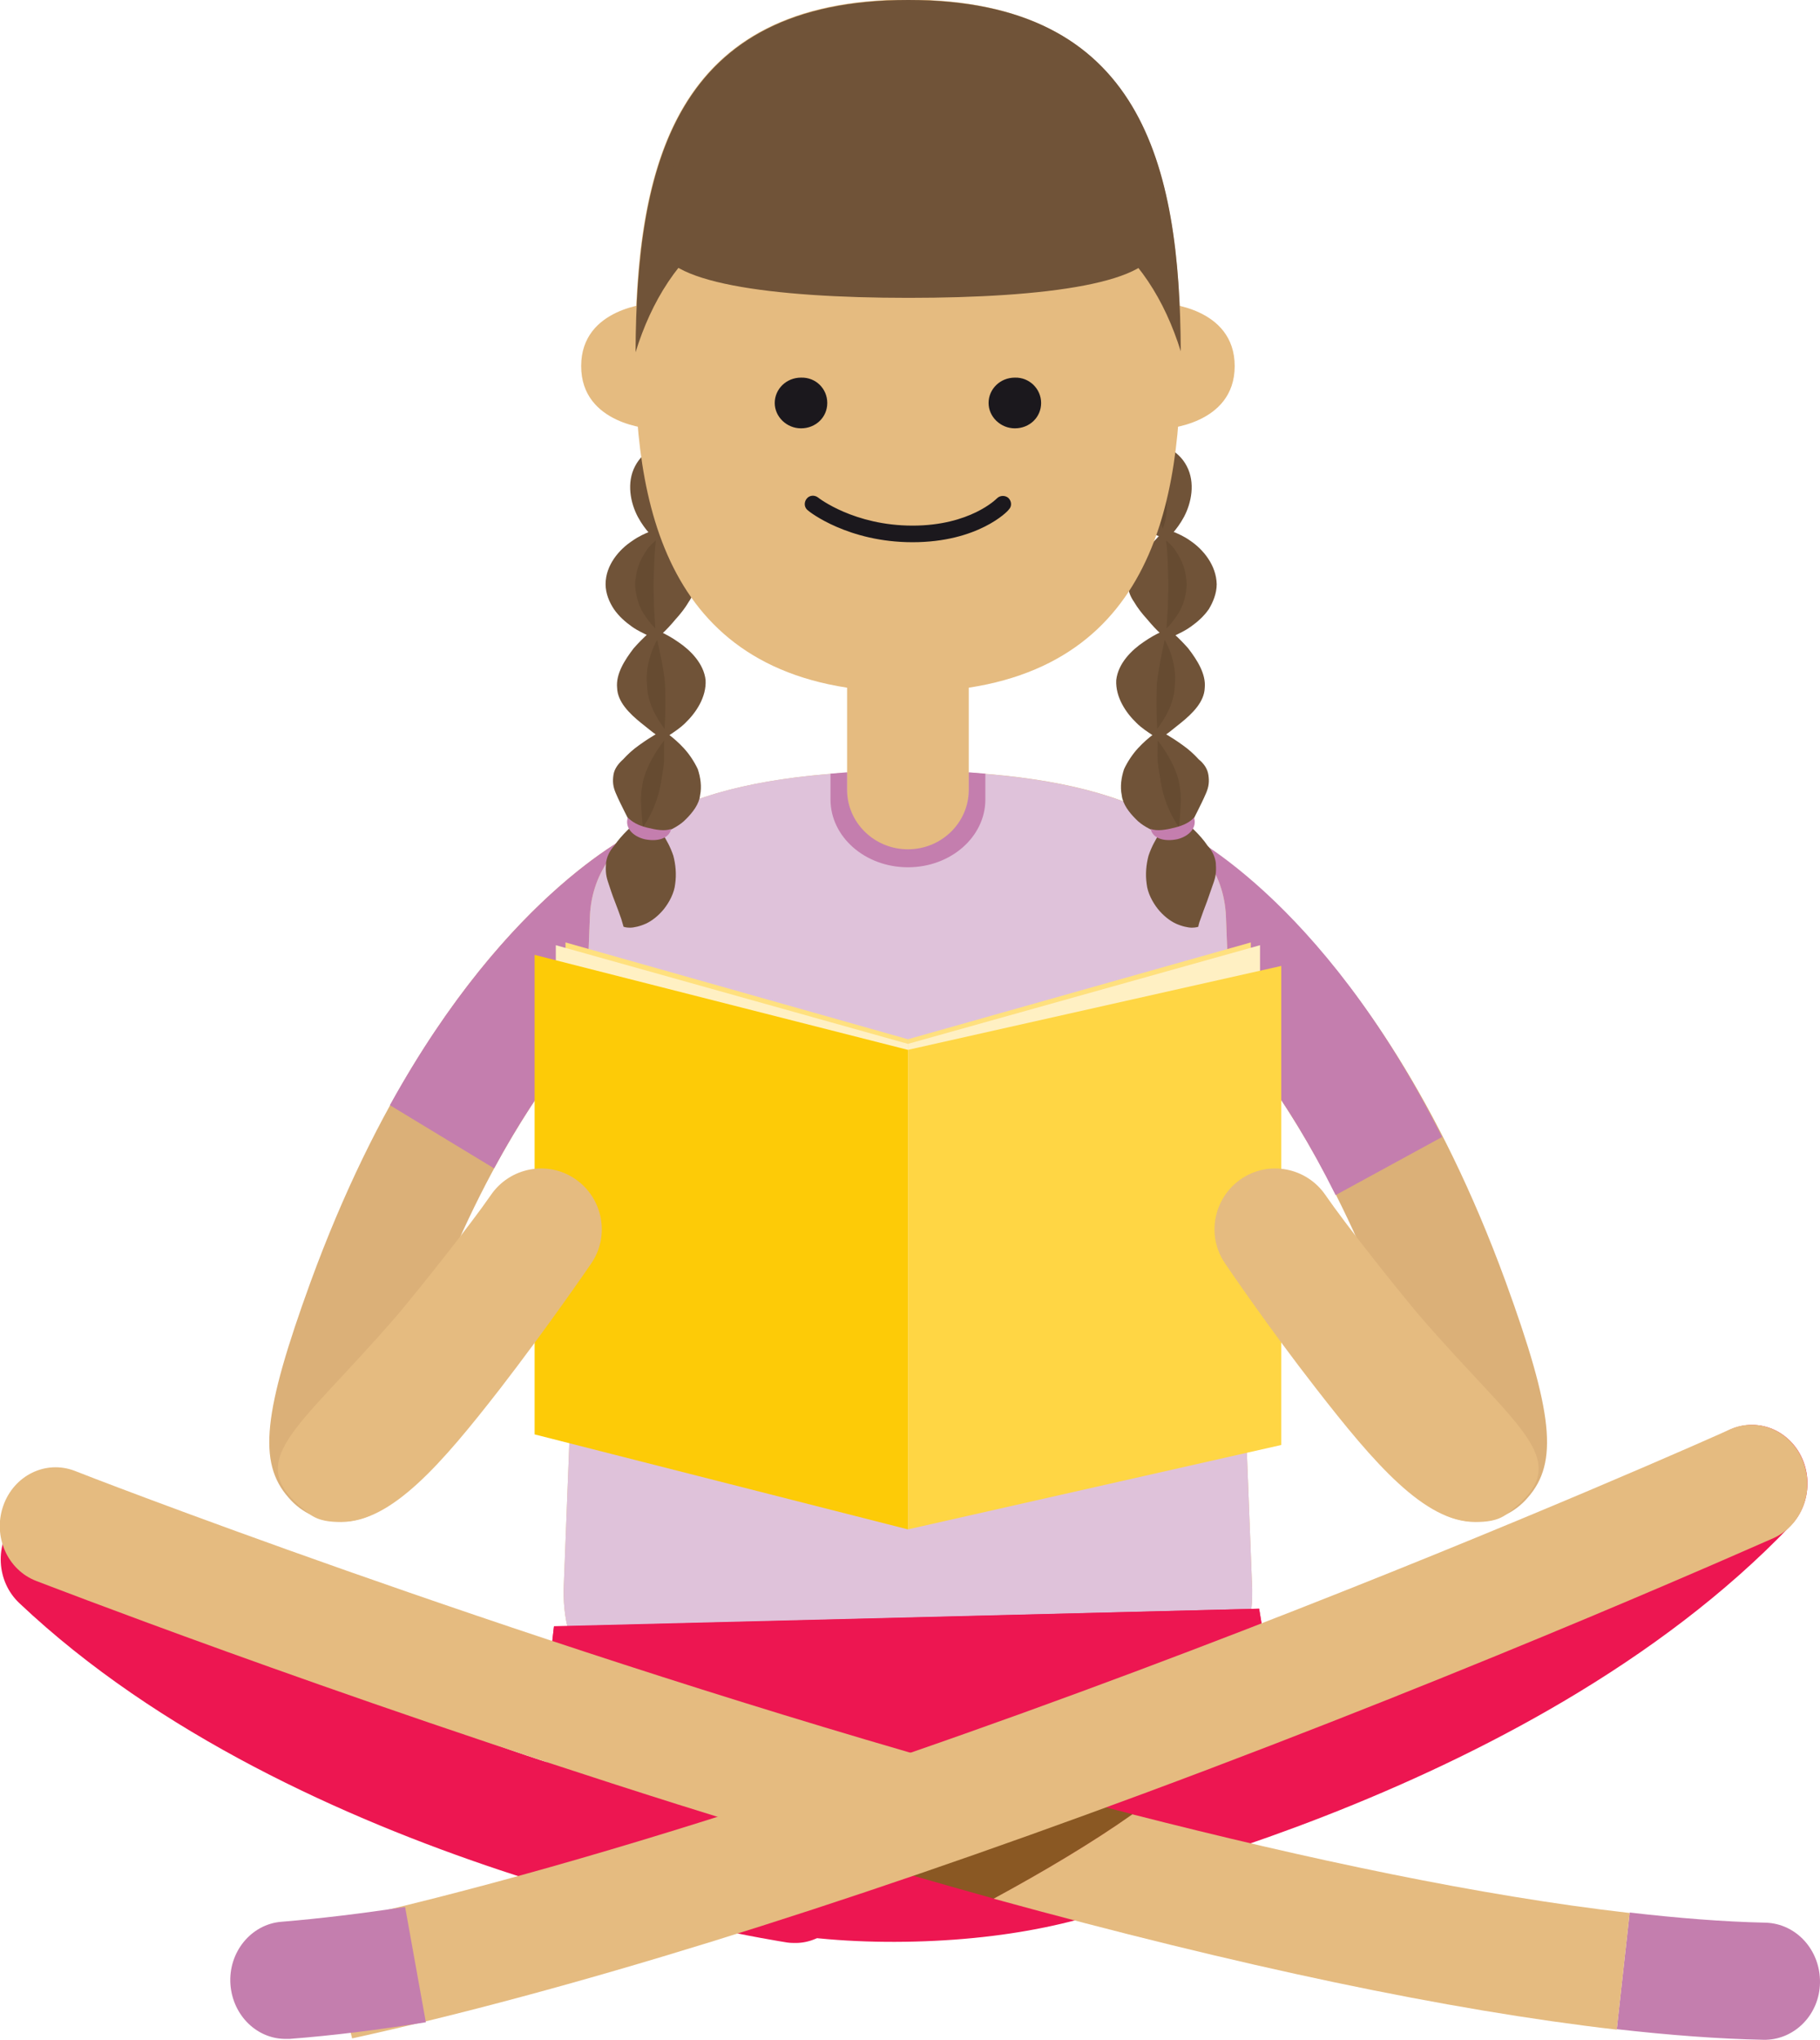 <?xml version="1.0" encoding="utf-8"?>
<!-- Generator: Adobe Illustrator 21.1.0, SVG Export Plug-In . SVG Version: 6.00 Build 0)  -->
<svg version="1.1" id="Layer_1" xmlns="http://www.w3.org/2000/svg" xmlns:xlink="http://www.w3.org/1999/xlink" x="0px" y="0px"
	 viewBox="0 0 394.9 442.5" style="enable-background:new 0 0 394.9 442.5;" xml:space="preserve">
<style type="text/css">
	.st0{fill:#FFCE30;}
	.st1{fill:#3A8789;}
	.st2{fill:#E7E6E6;}
	.st3{fill:#FF4200;}
	.st4{fill:#EF0F44;}
	.st5{fill:#F49AB8;}
	.st6{fill:#EF6C9E;}
	.st7{fill:#83E2BE;}
	.st8{fill:#22AF7C;}
	.st9{fill:#F4973A;}
	.st10{fill:#DDDDDD;}
	.st11{fill:#3A3A3A;}
	.st12{fill:#2E82C6;}
	.st13{fill:#EFF4F2;}
	.st14{fill:#FFC907;}
	.st15{fill:#EF5E25;}
	.st16{fill:#E3DECA;}
	.st17{fill:#FCF8DD;}
	.st18{fill:#C4BFAB;}
	.st19{fill:#DD4212;}
	.st20{fill:#EAF4EF;}
	.st21{fill:#48C18D;}
	.st22{fill:#2F8E63;}
	.st23{fill:#30B277;}
	.st24{fill:#4FC696;}
	.st25{fill:#F4F0ED;}
	.st26{fill:#549193;}
	.st27{fill:#9FD0D4;}
	.st28{fill:#F2F2F2;}
	.st29{clip-path:url(#SVGID_2_);}
	.st30{fill:#E0E0E0;}
	.st31{clip-path:url(#SVGID_4_);}
	.st32{fill:#CECECE;}
	.st33{fill:#F7F7F7;}
	.st34{fill:#EAE0C7;}
	.st35{fill:#F9F3D2;}
	.st36{fill:#312112;}
	.st37{fill:#ECC89F;}
	.st38{fill:none;stroke:#231F20;stroke-width:0.949;stroke-linecap:round;stroke-linejoin:round;}
	.st39{fill:#231F20;}
	.st40{fill:#CE2026;}
	.st41{fill:none;stroke:#ECC89F;stroke-width:7.163;stroke-linecap:round;stroke-linejoin:round;stroke-miterlimit:10;}
	.st42{fill:none;stroke:#ECC89F;stroke-width:5;stroke-linecap:round;stroke-linejoin:round;stroke-miterlimit:10;}
	.st43{fill:#F47920;}
	.st44{fill:#275E7A;}
	.st45{fill:#00401A;}
	.st46{fill:#FFFFE7;}
	.st47{fill:#333A3F;}
	.st48{fill:none;stroke:#00401A;stroke-width:8;stroke-miterlimit:10;}
	.st49{fill:#023015;}
	.st50{fill:#FFFFE7;stroke:#FFFFE7;stroke-width:5.747;stroke-linecap:round;stroke-miterlimit:10;}
	.st51{fill:#2D3438;}
	.st52{fill:#ED1654;}
	.st53{fill:#F7F7DA;}
	.st54{fill:none;stroke:#C4184D;stroke-width:16.283;stroke-linejoin:round;stroke-miterlimit:10;}
	.st55{opacity:0.88;fill:#9398B9;}
	.st56{fill:#E27227;}
	.st57{fill:#FF8D1C;}
	.st58{fill:none;stroke:#F4D227;stroke-width:7.12;stroke-miterlimit:10;}
	.st59{fill:#CE6B28;}
	.st60{enable-background:new    ;}
	.st61{fill:#335CDD;}
	.st62{fill:#2A377A;}
	.st63{fill:#2F3E89;}
	.st64{fill:#274387;}
	.st65{fill:#56219B;}
	.st66{fill:#A3238E;}
	.st67{fill:#E8E6B4;}
	.st68{fill:none;stroke:#7F2274;stroke-width:10.536;stroke-miterlimit:10;}
	.st69{fill:#60225B;}
	.st70{fill:#2FD183;}
	.st71{fill:#00995D;}
	.st72{fill:#14A552;}
	.st73{fill:none;stroke:#24B275;stroke-width:9.048;stroke-miterlimit:10;}
	.st74{fill:#BA5A3F;}
	.st75{fill:#B54840;}
	.st76{fill:#D8CAC5;}
	.st77{fill:#2A3033;}
	.st78{fill:none;stroke:#912C2C;stroke-width:13.025;stroke-miterlimit:10;}
	.st79{fill:#FFFFFF;}
	.st80{fill:#6D2626;}
	.st81{fill:#DB2C62;}
	.st82{opacity:0.3;fill:#333A3F;}
	.st83{fill:#FF644D;}
	.st84{fill:#2A3135;}
	.st85{fill:none;stroke:#841F40;stroke-width:11.494;stroke-linejoin:round;stroke-miterlimit:10;}
	.st86{fill:#333A3F;stroke:#FCCC02;stroke-width:5.747;stroke-linecap:round;stroke-miterlimit:10;}
	.st87{fill:#DC6838;}
	.st88{fill:#F8B20C;}
	.st89{fill:#CFAD85;}
	.st90{fill:#5EB691;}
	.st91{fill:#79C09F;}
	.st92{fill:#887358;}
	.st93{fill:#A7B7B3;}
	.st94{fill:#C1CBC9;}
	.st95{fill:#FFCB08;}
	.st96{fill:#F5BC37;}
	.st97{filter:url(#Adobe_OpacityMaskFilter);}
	.st98{opacity:0.25;mask:url(#SVGID_5_);}
	.st99{fill:none;stroke:#FFFFFF;stroke-miterlimit:10;}
	.st100{fill:none;stroke:#FFFFFF;stroke-miterlimit:10;stroke-dasharray:4.801,4.801;}
	.st101{fill:none;stroke:#FFFFFF;stroke-miterlimit:10;stroke-dasharray:4.987,4.987;}
	.st102{fill:none;stroke:#FFFFFF;stroke-miterlimit:10;stroke-dasharray:4.755,4.755;}
	.st103{fill:#E6573C;}
	.st104{filter:url(#Adobe_OpacityMaskFilter_1_);}
	.st105{opacity:0.25;mask:url(#SVGID_6_);}
	.st106{fill:none;stroke:#FFFFFF;stroke-miterlimit:10;stroke-dasharray:5.046,5.046;}
	.st107{fill:#75C4AF;}
	.st108{filter:url(#Adobe_OpacityMaskFilter_2_);}
	.st109{opacity:0.25;mask:url(#SVGID_7_);}
	.st110{fill:none;stroke:#FFFFFF;stroke-miterlimit:10;stroke-dasharray:5.016,5.016;}
	.st111{fill:none;stroke:#FFFFFF;stroke-miterlimit:10;stroke-dasharray:4.755,4.755;}
	.st112{fill:#3B5169;}
	.st113{filter:url(#Adobe_OpacityMaskFilter_3_);}
	.st114{opacity:0.25;mask:url(#SVGID_8_);}
	.st115{opacity:0.5;fill:url(#SVGID_9_);}
	.st116{opacity:0.5;fill:url(#SVGID_10_);}
	.st117{fill:#FDFDFD;}
	.st118{fill:#429BDB;}
	.st119{fill:#939598;}
	.st120{fill:#1B334D;}
	.st121{fill:#1D636D;}
	.st122{fill:#38A8D8;}
	.st123{opacity:0.5;fill:#D1D3D4;}
	.st124{fill:#FEA906;}
	.st125{fill:#E05001;}
	.st126{fill:#737478;}
	.st127{fill:#717370;}
	.st128{fill:#D1D3D4;}
	.st129{opacity:0.6;}
	.st130{filter:url(#Adobe_OpacityMaskFilter_4_);}
	.st131{opacity:0.25;mask:url(#SVGID_11_);}
	.st132{opacity:0.8;}
	.st133{filter:url(#Adobe_OpacityMaskFilter_5_);}
	.st134{opacity:0.25;mask:url(#SVGID_12_);}
	.st135{opacity:0.75;}
	.st136{filter:url(#Adobe_OpacityMaskFilter_6_);}
	.st137{opacity:0.25;mask:url(#SVGID_13_);}
	.st138{filter:url(#Adobe_OpacityMaskFilter_7_);}
	.st139{opacity:0.25;mask:url(#SVGID_14_);}
	.st140{opacity:0.5;}
	.st141{fill:none;stroke:#FFFFFF;stroke-width:2;stroke-linecap:round;stroke-linejoin:round;stroke-miterlimit:10;}
	.st142{opacity:0.75;fill:#D1D3D4;}
	.st143{filter:url(#Adobe_OpacityMaskFilter_8_);}
	.st144{opacity:0.25;mask:url(#SVGID_15_);}
	.st145{filter:url(#Adobe_OpacityMaskFilter_9_);}
	.st146{opacity:0.25;mask:url(#SVGID_16_);}
	.st147{filter:url(#Adobe_OpacityMaskFilter_10_);}
	.st148{opacity:0.25;mask:url(#SVGID_17_);}
	.st149{filter:url(#Adobe_OpacityMaskFilter_11_);}
	.st150{opacity:0.25;mask:url(#SVGID_18_);}
	.st151{fill:#94CDAD;}
	.st152{fill:#FBAA3E;}
	.st153{fill:#524938;}
	.st154{fill:#961C45;}
	.st155{fill:#600B2C;}
	.st156{fill:#E3496F;}
	.st157{fill:#AD274D;}
	.st158{fill:#CC8229;}
	.st159{fill:#995323;}
	.st160{fill:#36ABBF;}
	.st161{fill:#C9E7D8;}
	.st162{fill:#27645C;}
	.st163{fill:#AB815C;}
	.st164{fill:#8A5823;}
	.st165{fill:#DBECEE;}
	.st166{fill:#095132;}
	.st167{fill:#ED1651;}
	.st168{fill:#92CAB0;}
	.st169{fill:#F9BEB9;}
	.st170{fill:#C28C63;}
	.st171{fill:#F58532;}
	.st172{fill:#676972;}
	.st173{fill:#49311B;}
	.st174{fill:#C8DE81;}
	.st175{fill:#B1D249;}
	.st176{fill:#543622;}
	.st177{fill:#FDCB07;}
	.st178{fill:#EEC683;}
	.st179{fill:#F1CE94;}
	.st180{fill:#00985C;}
	.st181{fill:#6B3515;}
	.st182{fill:#5E3C1F;}
	.st183{fill:#826146;}
	.st184{fill:#84729C;}
	.st185{fill:none;stroke:#6D472A;stroke-width:9.074;stroke-miterlimit:10;}
	.st186{fill:#6D472A;}
	.st187{fill:#7E5B3F;}
	.st188{fill:none;stroke:#E9B151;stroke-width:7.837;stroke-linecap:round;stroke-linejoin:round;stroke-miterlimit:10;}
	.st189{fill:#E9B151;}
	.st190{fill:#E7CCB1;}
	.st191{fill:#B7D333;}
	.st192{fill:#DDB790;}
	.st193{fill:#CB9865;}
	.st194{fill:#98D5DA;}
	.st195{fill:#003F1A;}
	.st196{fill:#D6E6A3;}
	.st197{fill:none;}
	.st198{fill:#BE7CB4;}
	.st199{fill:#F05B69;}
	.st200{fill:#786191;}
	.st201{fill:#C3B9D0;}
	.st202{fill:#6A4F84;}
	.st203{fill:#5C3C7A;}
	.st204{fill:#3F7067;}
	.st205{fill:#547C76;}
	.st206{fill:#A7B6B2;}
	.st207{fill:#27645D;}
	.st208{fill:#FFCA07;}
	.st209{fill:#FFCE33;}
	.st210{fill:#005A50;}
	.st211{fill:#F17A21;}
	.st212{fill:#F68F49;}
	.st213{fill:#FDE5A5;}
	.st214{fill:#FDDB80;}
	.st215{fill:#FFD868;}
	.st216{fill:#FFEFCB;}
	.st217{fill:#F58531;}
	.st218{fill:#753E1A;}
	.st219{fill:#673012;}
	.st220{fill:#FAB582;}
	.st221{fill:#F79C5C;}
	.st222{fill:#E5BB80;}
	.st223{fill:#DBB078;}
	.st224{fill:#00584C;}
	.st225{fill:#1B181D;}
	.st226{fill:#417065;}
	.st227{fill:#FFE07E;}
	.st228{fill:#FFF0C3;}
	.st229{fill:#BBCE31;}
	.st230{fill:#C4D24B;}
	.st231{fill:#715D40;}
	.st232{fill:#C47EAE;}
	.st233{fill:#DFC2DA;}
	.st234{fill:#FFD644;}
	.st235{fill:#705338;}
	.st236{fill:#664B31;}
</style>
<g>
	<path class="st223" d="M320.1,330c-1.1,0-2.3-0.1-3.5-0.4c-7.1-1.5-11.6-8.5-10.1-15.7c0.4-1.8,1.2-3.5,2.2-4.9
		c-0.7-3.5-2.5-10.2-6.8-21.9c-24.5-67.1-57.9-83.3-58.2-83.4c-6.7-2.9-9.7-10.7-6.8-17.4c2.9-6.7,10.7-9.7,17.4-6.8
		c1.8,0.8,43.6,19.8,72.4,98.5c10.3,28.3,11.5,39.2,4.8,46.8C328.6,328.2,324.5,330,320.1,330"/>
	<path class="st223" d="M74,330c1.1,0,2.3-0.1,3.5-0.4c7.1-1.5,11.6-8.5,10.1-15.7c-0.4-1.8-1.2-3.5-2.2-4.9
		c0.7-3.5,2.5-10.2,6.8-21.9c24.5-67.1,57.8-83.3,58.2-83.4c6.7-2.9,9.7-10.7,6.8-17.4c-2.9-6.7-10.7-9.7-17.4-6.8
		c-1.8,0.8-43.6,19.8-72.4,98.5c-10.3,28.3-11.5,39.2-4.8,46.8C65.5,328.2,69.6,330,74,330"/>
	<path class="st232" d="M139.8,179.5c-1.4,0.6-29.3,13.3-55.2,60.2l22.6,13.7c21.2-39.1,42.9-49.6,43.2-49.8
		c6.7-2.9,9.7-10.7,6.8-17.4C154.2,179.7,146.5,176.6,139.8,179.5"/>
	<path class="st232" d="M254.7,179.3c-6.7-3-14.4,0-17.4,6.7c-3,6.7,0,14.4,6.7,17.4c0.3,0.1,23.9,11.8,45.8,55.8l23.1-12.6
		C286.5,194,256.2,180,254.7,179.3"/>
	<path class="st222" d="M266,198.7c-1-22.1-29.6-31.5-69-31.5c-39.3,0-68,9.3-69,31.5l-5.7,146c-0.5,31.4,37.1,36.1,74.7,36.1
		c37.6,0,75.2-4.7,74.7-36.1L266,198.7z"/>
	<path class="st233" d="M266,198.7c-0.9-19.6-23.4-29.1-55.8-31.1v3.8c0,7.1-5.9,12.9-13.2,12.9c-7.3,0-13.2-5.8-13.2-12.9v-3.8
		c-32.4,1.9-54.9,11.5-55.8,31.1l-5.7,146c-0.5,31.4,37.1,36.1,74.7,36.1c37.6,0,75.2-4.7,74.7-36.1L266,198.7z"/>
	<path class="st222" d="M197,184.3c-7.3,0-13.2-5.8-13.2-12.9v-28.6c0-7.1,5.9-12.9,13.2-12.9c7.3,0,13.2,5.8,13.2,12.9v28.6
		C210.2,178.6,204.3,184.3,197,184.3"/>
	<path class="st232" d="M213.8,173.4v-5.6c-1.2-0.1-2.4-0.2-3.6-0.3v3.8c0,7.1-5.9,12.9-13.2,12.9c-7.3,0-13.2-5.8-13.2-12.9v-3.8
		c-1.2,0.1-2.4,0.2-3.6,0.3v5.6c0,8.1,7.5,14.7,16.8,14.7C206.3,188.1,213.8,181.5,213.8,173.4"/>
	<polygon class="st227" points="197,320.1 122.7,300.9 122.7,204.4 197,225.4 	"/>
	<polygon class="st227" points="271.4,300.9 197,320.1 197,225.4 271.4,204.4 	"/>
	<polygon class="st228" points="197,323.2 120.6,303.6 120.6,205 197,226.4 	"/>
	<polygon class="st228" points="273.4,303.6 197,323.2 197,226.4 273.4,205 	"/>
	<polygon class="st177" points="197,331.7 116,311.1 116,207.1 197,227.7 	"/>
	<polygon class="st234" points="278,313.4 197,331.7 197,227.7 278,209.5 	"/>
	<path class="st222" d="M320.1,330.1c-11,0-21.9-12.7-34.5-28.9c-10.3-13.2-19.4-26.6-19.8-27.2c-4.1-6-2.5-14.2,3.5-18.3
		c6-4.1,14.2-2.5,18.3,3.5c4.4,6.4,15,19.7,20.1,25.8c22.3,25.9,34.8,31.8,19.2,43.4C324.9,329.9,322.4,330.1,320.1,330.1"/>
	<path class="st222" d="M74,330.1c11,0,21.9-12.7,34.5-28.9c10.2-13.2,19.4-26.6,19.8-27.2c4.1-6,2.5-14.2-3.5-18.3
		c-6-4.1-14.2-2.5-18.3,3.5c-4.4,6.4-15,19.7-20.1,25.8c-22.3,25.9-34.7,31.8-19.2,43.4C69.2,329.9,71.7,330.1,74,330.1"/>
	<path class="st235" d="M257.5,101.1c1.9,3.6,1,8-0.6,11c-1.6,3-3.7,4.8-3.7,4.8s-2.6-0.9-5.5-2c-2.8-1.2-6-2.4-7.2-4.6
		c-1.2-2.2-0.5-5.5,0.1-8.5c0.7-2.9,1.3-5.7,1.3-5.7s2.7-0.9,6.1-0.6C251.4,95.8,255.6,97.4,257.5,101.1"/>
	<path class="st236" d="M248.3,106c1.6,3,3,6,4,8.7c0-0.1,0.6-1.4,0.8-3.4c0.1-1,0.1-2.1-0.1-3.4c-0.2-1.2-0.6-2.5-1.3-3.8
		c-1.3-2.5-3.5-4.1-5.2-5c-1.8-0.9-3.2-1.1-3.3-1.2C245,100.3,246.7,103,248.3,106"/>
	<path class="st235" d="M264,126.7c0,2-0.8,3.9-1.7,5.4c-1.1,1.6-2.5,2.8-3.9,3.8c-1.4,1-2.6,1.5-3.6,2c-1,0.4-1.6,0.7-1.6,0.7
		s-0.6-0.4-1.4-1.2c-0.8-0.7-1.9-1.9-2.9-3.1c-1.1-1.2-2.1-2.5-2.8-3.7c-0.9-1.3-1.4-2.6-1.3-3.9c-0.1-2.6,2.1-5.2,4.1-7.6
		c1-1.2,2-2.2,2.7-3c0.7-0.8,1.2-1.3,1.2-1.3c0,0,0.7,0.2,1.7,0.5c1,0.4,2.4,1,3.8,2C261.1,119.2,263.9,122.6,264,126.7"/>
	<path class="st236" d="M253.5,126.7c0,1.7-0.1,3.4-0.1,5c-0.1,1.6-0.2,3.1-0.3,4.6c0.1-0.1,1.1-1,2.2-2.7c1.2-1.6,2.1-4.1,2.2-6.9
		c-0.1-1.4-0.3-2.7-0.7-3.9c-0.4-1.2-1-2.2-1.5-3c-1-1.7-2.3-2.5-2.3-2.6C253.4,120,253.4,123.2,253.5,126.7"/>
	<path class="st235" d="M261.4,149.2c-0.1,3-2.6,5.5-5.2,7.6c-1.3,1-2.3,1.9-3.2,2.5c-0.9,0.6-1.4,1-1.4,1s-0.6-0.3-1.6-0.9
		c-0.9-0.6-2.3-1.5-3.4-2.6c-2.3-2.2-4.6-5.6-4.4-9.3c0.4-3.6,3.3-6.5,6-8.3c2.7-1.9,5.3-2.8,5.3-2.8s2.2,1.8,4.3,4.2
		C259.8,143.2,261.7,146.2,261.4,149.2"/>
	<path class="st235" d="M263.8,187.1c0.1,1.5,0.1,2.6-0.4,4.1c-0.5,1.5-1,2.8-1.5,4.3c-0.6,1.5-1,2.7-1.4,3.8
		c-0.4,1-0.5,1.7-0.5,1.7s-0.5,0.2-1.4,0.2c-0.8,0-2.2-0.3-3.5-0.9c-1.3-0.6-2.8-1.8-3.9-3.2c-1.1-1.4-2.2-3.4-2.4-5.4
		c-0.3-2.1-0.1-4.2,0.4-6.1c0.6-1.8,1.5-3.5,2.4-4.8c1.8-2.7,3.6-4.1,3.6-4.1s2,1.4,4,3.4c1,1,2,2.1,2.8,3.3
		C263,184.5,263.6,185.7,263.8,187.1"/>
	<path class="st236" d="M251,148.3c-0.1,3.5-0.1,6.9,0.1,9.8c0.1-0.3,3.7-4.4,3.8-9.4c0.6-5-2-9.7-2.2-9.9
		C252.1,141.6,251.4,144.9,251,148.3"/>
	<path class="st235" d="M262.2,168.1c0.2,1.4,0.1,2.5-0.5,3.9c-0.6,1.4-1.2,2.6-1.9,4c-0.7,1.4-1.3,2.5-1.7,3.6
		c-0.4,1-0.6,1.6-0.6,1.6s-0.7,0.2-1.8,0.2c-1,0-2.8-0.2-4.4-0.8c-1.6-0.6-3.6-1.6-4.9-3c-1.4-1.4-2.8-3.2-3-5.1
		c-0.4-1.9-0.1-3.9,0.5-5.7c0.8-1.7,1.9-3.3,3-4.5c2.3-2.5,4.6-3.9,4.6-3.9s2.5,1.3,5.1,3.2c1.3,0.9,2.5,2,3.5,3.1
		C261.2,165.6,262,166.7,262.2,168.1"/>
	<path class="st236" d="M252,170.4c0.7,3.5,2.1,6.6,3.8,9c0-0.1,0.2-1.6,0.3-3.4c0-0.9,0.2-2,0.1-3.1c0-1.1-0.2-2.2-0.4-3.4
		c-1.1-4.6-4.4-8.6-4.6-8.9c0,1.5-0.1,3,0,4.7C251.4,166.9,251.7,168.6,252,170.4"/>
	<path class="st232" d="M254.9,179.5c-2,0.5-3.8,0.8-5.2,0.3c0,0,0,0.1,0,0.1c0.5,2,3,2.7,5.8,2.1c2.7-0.7,4.2-2.6,3.6-4.6
		c0,0,0-0.1,0-0.1C258.2,178.3,256.9,179,254.9,179.5"/>
	<path class="st235" d="M137.8,101.1c-1.9,3.6-1,8,0.6,11c1.6,3,3.7,4.8,3.7,4.8s2.6-0.9,5.5-2c2.8-1.2,6-2.4,7.2-4.6
		c1.2-2.2,0.5-5.5-0.1-8.5c-0.7-2.9-1.3-5.7-1.3-5.7s-2.7-0.9-6.1-0.6C143.9,95.8,139.7,97.4,137.8,101.1"/>
	<path class="st236" d="M147,106c-1.6,3-3,6-4,8.7c0-0.1-0.6-1.4-0.8-3.4c-0.1-1-0.1-2.1,0.1-3.4c0.2-1.2,0.6-2.5,1.3-3.8
		c1.3-2.5,3.5-4.1,5.2-5c1.8-0.9,3.2-1.1,3.3-1.2C150.4,100.3,148.6,103,147,106"/>
	<path class="st235" d="M131.4,126.7c0,2,0.8,3.9,1.8,5.4c1.1,1.6,2.5,2.8,3.9,3.8c1.4,1,2.7,1.5,3.6,2c1,0.4,1.6,0.7,1.6,0.7
		s0.6-0.4,1.4-1.2c0.8-0.7,1.9-1.9,2.9-3.1c1.1-1.2,2.1-2.5,2.8-3.7c0.9-1.3,1.4-2.6,1.3-3.9c0.1-2.6-2.1-5.2-4.1-7.6
		c-1-1.2-2-2.2-2.7-3c-0.7-0.8-1.2-1.3-1.2-1.3s-0.7,0.2-1.7,0.5c-1,0.4-2.4,1-3.8,2C134.3,119.2,131.4,122.6,131.4,126.7"/>
	<path class="st236" d="M141.8,126.7c0,1.7,0.1,3.4,0.1,5c0.1,1.6,0.2,3.1,0.3,4.6c-0.1-0.1-1.1-1-2.2-2.7c-1.2-1.6-2.1-4.1-2.2-6.9
		c0.1-1.4,0.3-2.7,0.7-3.9c0.4-1.2,1-2.2,1.5-3c1-1.7,2.3-2.5,2.3-2.6C142,120,141.9,123.2,141.8,126.7"/>
	<path class="st235" d="M133.9,149.2c0.1,3,2.6,5.5,5.2,7.6c1.3,1,2.3,1.9,3.2,2.5c0.9,0.6,1.4,1,1.4,1s0.6-0.3,1.6-0.9
		c0.9-0.6,2.3-1.5,3.4-2.6c2.3-2.2,4.6-5.6,4.4-9.3c-0.4-3.6-3.3-6.5-6-8.3c-2.7-1.9-5.3-2.8-5.3-2.8s-2.2,1.8-4.3,4.2
		C135.5,143.2,133.6,146.2,133.9,149.2"/>
	<path class="st235" d="M131.5,187.1c-0.1,1.5-0.1,2.6,0.4,4.1c0.5,1.5,0.9,2.8,1.5,4.3c0.6,1.5,1,2.7,1.4,3.8
		c0.3,1,0.5,1.7,0.5,1.7s0.5,0.2,1.4,0.2c0.8,0,2.2-0.3,3.5-0.9c1.3-0.6,2.8-1.8,3.9-3.2c1.1-1.4,2.2-3.4,2.4-5.4
		c0.3-2.1,0.1-4.2-0.4-6.1c-0.6-1.8-1.5-3.5-2.4-4.8c-1.8-2.7-3.6-4.1-3.6-4.1s-2,1.4-4,3.4c-1,1-2,2.1-2.8,3.3
		C132.3,184.5,131.7,185.7,131.5,187.1"/>
	<path class="st236" d="M144.3,148.3c0.1,3.5,0.1,6.9-0.1,9.8c-0.1-0.3-3.7-4.4-3.8-9.4c-0.6-5,2-9.7,2.2-9.9
		C143.2,141.6,144,144.9,144.3,148.3"/>
	<path class="st235" d="M133.1,168.1c-0.2,1.4-0.1,2.5,0.5,3.9c0.6,1.4,1.2,2.6,1.9,4c0.7,1.4,1.3,2.5,1.7,3.6
		c0.4,1,0.6,1.6,0.6,1.6s0.7,0.2,1.8,0.2c1.1,0,2.8-0.2,4.4-0.8c1.6-0.6,3.6-1.6,4.9-3c1.4-1.4,2.8-3.2,3-5.1
		c0.4-1.9,0.1-3.9-0.5-5.7c-0.8-1.7-1.9-3.3-3-4.5c-2.3-2.5-4.6-3.9-4.6-3.9s-2.5,1.3-5.1,3.2c-1.3,0.9-2.5,2-3.5,3.1
		C134.2,165.6,133.3,166.7,133.1,168.1"/>
	<path class="st236" d="M143.3,170.4c-0.7,3.5-2.1,6.6-3.8,9c0-0.1-0.2-1.6-0.3-3.4c0-0.9-0.2-2-0.1-3.1c0-1.1,0.2-2.2,0.4-3.4
		c1.1-4.6,4.4-8.6,4.6-8.9c0,1.5,0,3,0,4.7C143.9,166.9,143.6,168.6,143.3,170.4"/>
	<path class="st232" d="M140.4,179.5c2,0.5,3.8,0.8,5.2,0.3c0,0,0,0.1,0,0.1c-0.5,2-3,2.7-5.8,2.1c-2.7-0.7-4.2-2.6-3.6-4.6
		c0,0,0-0.1,0-0.1C137.2,178.3,138.4,179,140.4,179.5"/>
	<path class="st222" d="M141.4,93c0,0-15.3-0.8-15.3-13.6c0-12.8,15.3-13.6,15.3-13.6V93z"/>
	<path class="st222" d="M252.6,93c0,0,15.3-0.8,15.3-13.6c0-12.8-15.3-13.6-15.3-13.6V93z"/>
	<path class="st222" d="M256.2,77.9c0,34.9-8.3,72.2-59.2,72.2c-50.9,0-59.2-37.4-59.2-72.3c0-41.2,7.9-77.9,59.2-77.9
		C248.4,0,256.2,36.7,256.2,77.9"/>
	<path class="st225" d="M179.5,87.4c0,3.1-2.5,5.5-5.7,5.5c-3.1,0-5.7-2.5-5.7-5.5s2.5-5.5,5.7-5.5C177,81.8,179.5,84.3,179.5,87.4"
		/>
	<path class="st225" d="M225.9,87.4c0,3.1-2.5,5.5-5.7,5.5c-3.1,0-5.7-2.5-5.7-5.5s2.5-5.5,5.7-5.5
		C223.3,81.8,225.9,84.3,225.9,87.4"/>
	<path class="st225" d="M198,117.6c-14,0-22.4-6.6-22.7-6.9c-0.8-0.6-0.9-1.7-0.3-2.5c0.6-0.8,1.7-0.9,2.5-0.3
		c0.1,0.1,7.8,6.1,20.5,6.1c12.5,0,18.2-5.8,18.3-5.9c0.7-0.7,1.8-0.7,2.5-0.1c0.7,0.7,0.8,1.8,0.1,2.5
		C218.7,110.9,212.2,117.6,198,117.6"/>
	<path class="st235" d="M197.1,38.7c36,0,52.2,15.4,59.1,37.5C256,35.7,247.8,0,197.1,0c-50.7,0-59,35.7-59.2,76.4
		C144.8,54.2,161,38.7,197.1,38.7"/>
	<path class="st235" d="M251,52.8c0,8.6-24.1,11.8-53.9,11.8s-53.9-3.3-53.9-11.8c0-8.6,0.7-42.8,53.9-42.8S251,44.3,251,52.8"/>
	<path class="st167" d="M224,412.9c-5.8,0.1-11-4.1-12.1-10.3c-1.3-6.9,3-13.6,9.5-14.9c1-0.2,98.3-20.5,150.3-75
		c4.7-4.9,12.3-4.9,17,0.1c4.7,5,4.6,13.1-0.1,18c-57.3,60-158.4,81-162.7,81.9C225.3,412.8,224.6,412.9,224,412.9"/>
	<path class="st167" d="M172.8,421.4c-0.7,0-1.3,0-2-0.1c-4.3-0.7-106.3-16.6-166.6-73.6c-5-4.7-5.4-12.7-1-18c4.4-5.2,12-5.7,17-1
		c54.7,51.8,152.9,67.2,153.9,67.4c6.6,1,11.2,7.4,10.2,14.4C183.5,416.7,178.5,421.3,172.8,421.4"/>
	<path class="st167" d="M120.2,352.8c-1.2,9.7-1.9,19.1-1.7,27.8c0.6,25.4,33.5,41.7,80,40.5c46.5-1.2,78.5-19.1,77.8-44.5
		c-0.2-8.7-1.4-18-3.1-27.7L120.2,352.8z"/>
	<path class="st167" d="M275.1,361.7c-0.5-4.2-1.2-8.4-1.9-12.8l-153,3.8c-0.5,4.4-1,8.7-1.3,12.9L275.1,361.7z"/>
	<path class="st222" d="M16.2,319C9.9,316.6,3,320,0.7,326.6c-2.3,6.6,0.9,13.9,7.2,16.3c0.6,0.2,62.6,24.3,139,48.4
		c10.2,3.2,20.2,6.3,29.9,9.2c10.4-5.7,20.9-11.9,29.3-17.9C108.1,354.7,17.6,319.6,16.2,319"/>
	<path class="st164" d="M206.2,382.7c-8.5,6-18.9,12.2-29.3,17.9c13.4,4,26.3,7.7,38.8,11.2c10.7-5.8,21.4-12.2,30.1-18.3
		C232.5,390.1,219.3,386.4,206.2,382.7"/>
	<path class="st232" d="M383.1,417c-9.2-0.2-19.1-1-29.5-2.2l-2.8,25.3c11.5,1.3,22.1,2.1,31.8,2.3c0.2,0,0.4,0,0.6,0
		c6.4-0.2,11.6-5.6,11.7-12.4C395,423,389.8,417.2,383.1,417"/>
	<path class="st222" d="M245.7,393.5c-8.6,6.1-19.4,12.5-30.1,18.3c53.5,14.7,98.7,24.2,135.2,28.4l2.8-25.3
		C321.2,411.2,283.7,403.2,245.7,393.5"/>
	<path class="st222" d="M391.2,316.8c-2.6-6.5-9.7-9.5-15.8-6.8C373.4,311,197,389.7,70.2,417.4l6.2,24.7
		c46.5-10.2,104.1-28,172-53.2c75.2-27.9,135.8-55.1,136.4-55.3C391,330.8,393.8,323.3,391.2,316.8"/>
	<path class="st232" d="M61.1,416.8c-6.6,0.5-11.6,6.6-11.1,13.6c0.5,6.8,5.9,12,12.3,11.8c0.2,0,0.4,0,0.6,0
		c9.1-0.7,18.9-1.9,29.5-3.6l-4.5-25C78.5,415,69.6,416.1,61.1,416.8"/>
</g>
</svg>
